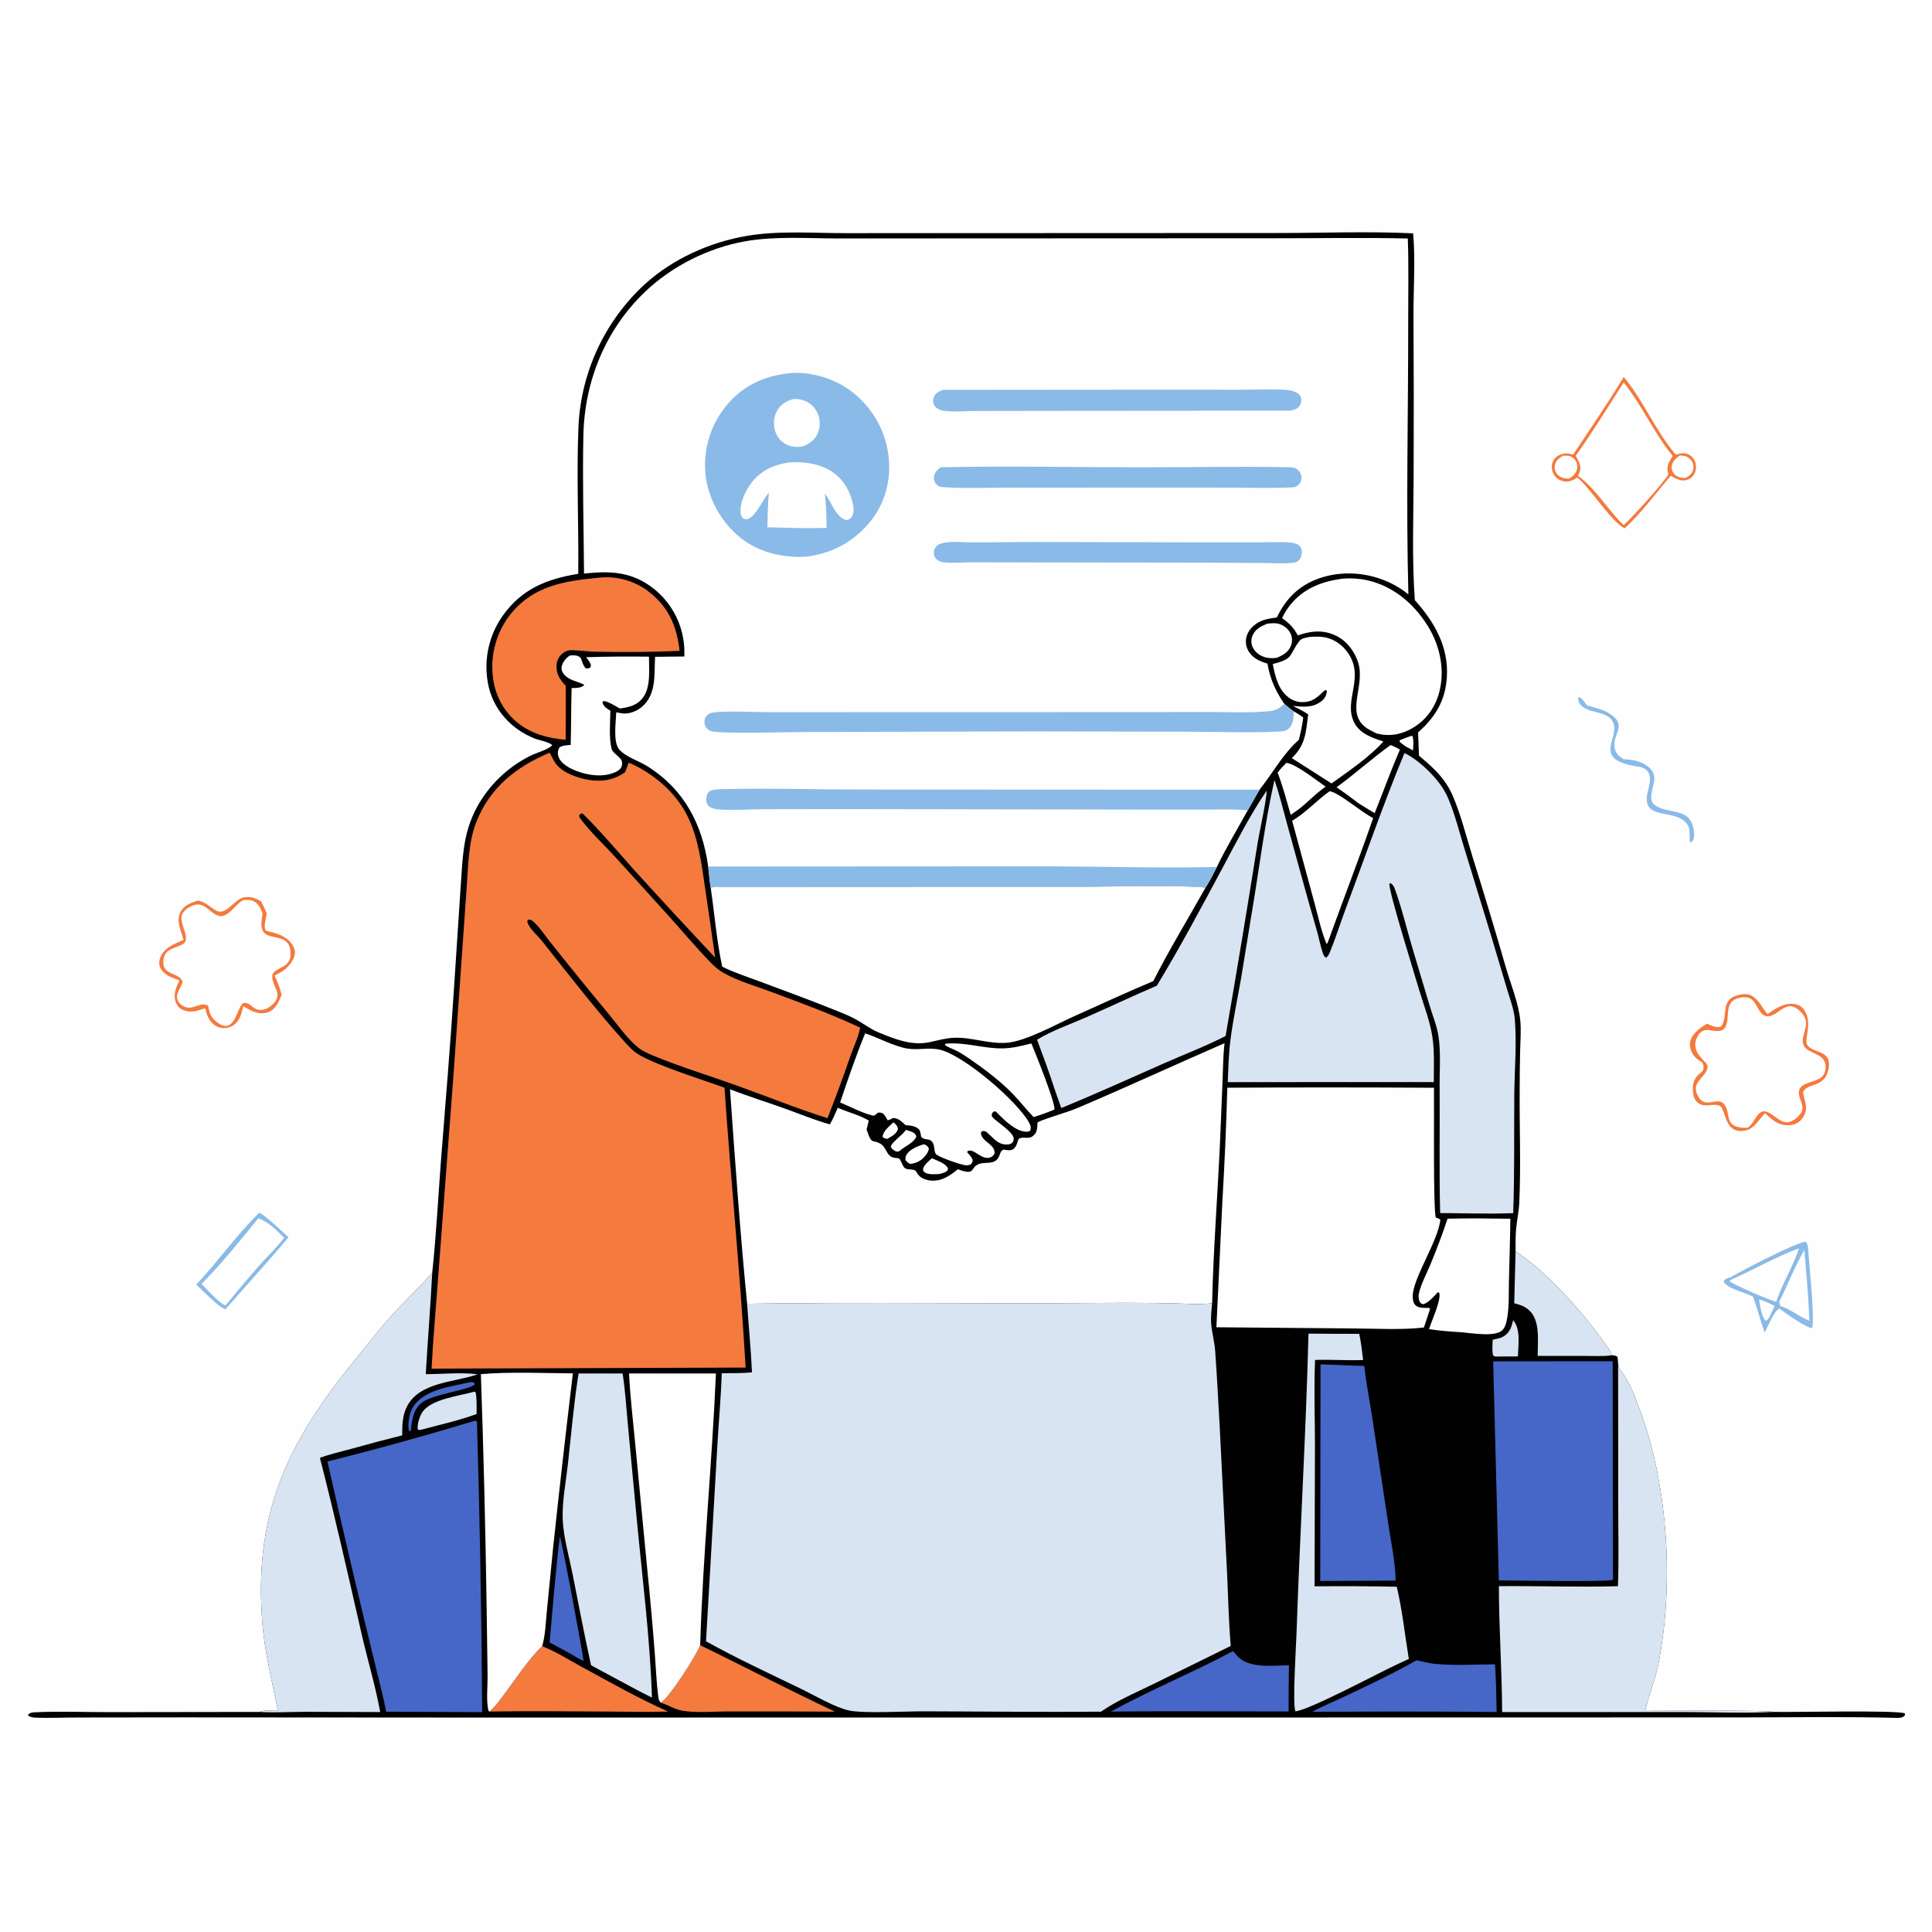 <?xml version="1.0" encoding="UTF-8"?>
<svg xmlns="http://www.w3.org/2000/svg" xmlns:xlink="http://www.w3.org/1999/xlink" width="1024" height="1024">
  <path fill="#FEFEFE" d="M0 0L1024 0L1024 1024L0 1024L0 0Z"></path>
  <path fill="#8ABAE7" d="M869.726 406.573C865.489 405.915 859.363 404.988 855.993 402.231C850.404 397.657 856.422 390.481 855.526 384.828C854.265 376.876 844.099 378.434 839.122 374.814C837.714 373.789 836.623 372.492 836.487 370.706C836.417 369.781 836.401 370.058 837.004 369.374C838.733 370.312 839.969 372.409 841.2 373.944C845.628 375.14 850.24 376.103 854.036 378.823C862.446 384.849 854.544 389.202 855.72 396.228C856.219 399.212 858.07 400.753 860.449 402.38C864.685 402.557 867.798 403.06 871.659 405.01C873.978 406.573 876.035 408.129 876.675 411.002C877.769 415.908 872.293 423.444 877.301 426.871C884.213 431.601 895.231 427.869 897.547 438.947C898.02 441.212 898.2 443.444 897.273 445.599L896.229 446.478L895.686 446.111C895.534 444.825 895.499 443.651 895.518 442.356C895.559 439.644 895.19 437.626 893.228 435.656C886.82 429.222 872.688 433.932 872.805 423.357C872.855 418.752 876.59 412.322 872.892 408.403C872.051 407.512 870.853 406.992 869.726 406.573Z"></path>
  <path fill="#8ABAE7" d="M137.374 642.814C140.403 643.809 149.783 653.034 152.941 655.772C142.078 668.736 130.575 681.236 119.462 693.992C115.609 692.579 107.435 684.023 104.002 680.854C115.603 668.586 125.245 654.611 137.374 642.814Z"></path>
  <path fill="#FEFEFE" d="M136.915 645.705C141.965 647.468 146.934 652.223 150.558 656.067C147.202 660.724 142.557 664.984 138.702 669.286C132.242 676.492 126.021 683.988 119.907 691.489L119.453 691.794C116.84 691.428 109.102 682.795 106.814 680.509C117.478 669.724 127.362 657.49 136.915 645.705Z"></path>
  <path fill="#8ABAE7" d="M917.249 677C923.187 673.393 951.34 658.857 956.888 658.11C958.067 659.011 957.957 659.854 958.288 661.249C958.6 667.375 962.234 701.078 960.34 703.898C957.019 703.603 946.042 695.836 943.075 693.533C940.096 695.143 936.984 703.174 935.32 706.355C933.034 700.059 931.438 693.533 929.12 687.237C924.718 684.951 918.497 683.821 914.735 680.743C913.839 680.01 913.811 679.977 913.676 678.786C914.575 677.611 915.897 677.405 917.249 677Z"></path>
  <path fill="#FEFEFE" d="M932.296 688.708C935.242 689.627 937.859 690.721 940.6 692.138L937.936 697.808C937.301 698.923 937.161 699.47 936.006 700.077C933.587 698.4 932.916 691.654 932.296 688.708Z"></path>
  <path fill="#FEFEFE" d="M956.355 662.488C957.404 674.971 958.528 687.524 959.017 700.041C954.738 698.552 947.258 692.781 943.989 692.49C943.181 691.529 943.262 691.136 943.041 689.935C947.559 680.884 951.258 671.242 956.355 662.488Z"></path>
  <path fill="#FEFEFE" d="M917.307 678.331C929.475 673.021 941.049 666.237 953.487 661.634C950.314 671.445 944.668 680.229 941.421 690C938.486 689.361 918.603 680.877 916.799 679.11L917.307 678.331Z"></path>
  <path fill="#F47A3E" d="M860.599 199.8C870.594 211.495 877.534 228.517 888.222 240.996C890.41 240.309 892.578 239.772 894.765 240.754C896.556 241.557 897.856 243.086 898.497 244.926Q898.625 245.301 898.716 245.687Q898.807 246.073 898.858 246.466Q898.91 246.86 898.922 247.256Q898.934 247.652 898.907 248.048Q898.88 248.444 898.813 248.834Q898.747 249.225 898.641 249.608Q898.536 249.99 898.394 250.36Q898.251 250.73 898.072 251.084C897.219 252.745 895.814 253.889 894.014 254.393C890.758 255.304 888.264 253.661 885.512 252.196C877.616 261.351 870.016 271.906 861.115 280.026C854.532 277.097 843.15 259.082 836.082 253.111C833.561 254.699 831.401 255.744 828.353 254.997C826.324 254.499 824.602 253.268 823.541 251.459C822.526 249.729 822.189 247.573 822.717 245.629C823.217 243.782 824.486 242.271 826.163 241.368C828.769 239.964 831.034 240.179 833.789 240.94C842.846 227.319 852.119 213.788 860.599 199.8Z"></path>
  <path fill="#FEFEFE" d="M890.354 241.426L890.589 241.442C891.23 241.479 891.872 241.511 892.508 241.605C894.135 241.843 895.821 242.995 896.68 244.41C897.635 245.986 897.763 247.465 897.289 249.229C896.712 251.377 895.099 252.321 893.311 253.368C893.146 253.361 892.981 253.356 892.815 253.347C890.595 253.231 888.5 252.767 887.082 250.865C886.267 249.772 885.849 248.429 886.063 247.063C886.489 244.347 888.259 242.982 890.354 241.426Z"></path>
  <path fill="#FEFEFE" d="M828.468 241.518C829.538 241.528 830.706 241.466 831.755 241.695C833.061 241.98 834.394 243.076 835.103 244.184C835.984 245.559 836.237 247.117 835.844 248.712C835.257 251.098 833.671 252.42 831.676 253.672C830.96 253.655 830.243 253.638 829.531 253.562C827.828 253.383 826.028 252.335 825.032 250.917C823.96 249.39 823.808 247.805 824.238 246.033C824.762 243.874 826.734 242.64 828.468 241.518Z"></path>
  <path fill="#FEFEFE" d="M860.575 202.773C870.32 214.793 876.663 229.646 886.54 241.625C884.208 245.732 883.087 246.66 884.249 251.513C880.968 256.75 865.299 274.1 860.542 278.315C852.057 270.148 845.982 259.184 836.452 252.243C836.747 251.557 837.053 250.875 837.261 250.155C838.256 246.709 836.768 244.496 835.157 241.589C844.112 229.091 852.213 215.69 860.575 202.773Z"></path>
  <path fill="#F47A3E" d="M129.005 475.685C132.738 475.026 135.107 475.848 138.356 477.681C139.462 479.851 140.563 481.983 141.407 484.273C140.961 486.697 139.514 491.13 140.901 493.294C146.327 494.548 151.877 495.909 155.088 500.958C156.129 502.596 156.594 504.354 156.165 506.276C155.399 509.701 152.1 513.371 149.15 515.111C147.97 515.806 146.755 516.448 145.543 517.085C147.118 520.49 148.374 523.623 149.255 527.28C147.781 530.908 146.23 534.812 142.32 536.424C139.606 537.542 136.155 537.069 133.551 535.851C131.97 535.112 130.439 534.166 128.93 533.287C127.905 537.431 127.29 541.156 123.365 543.593Q122.968 543.838 122.547 544.04Q122.126 544.241 121.687 544.398Q121.247 544.555 120.794 544.664Q120.34 544.774 119.877 544.836Q119.415 544.898 118.948 544.91Q118.482 544.923 118.017 544.887Q117.551 544.851 117.092 544.767Q116.634 544.682 116.186 544.55C113.422 543.716 111.611 541.657 110.337 539.146C109.591 537.677 109.116 536.19 108.934 534.555C107.864 534.621 108.187 534.522 107.317 534.821C103.909 535.993 100.919 536.836 97.355 535.464C95.499 534.749 94.076 533.421 93.327 531.57C91.575 527.236 93.289 523.467 95.103 519.567C91.412 518.38 87.151 516.9 85.161 513.276C84.196 511.518 84.22 509.585 84.884 507.728C86.808 502.341 92.48 500.25 97.269 498.171C96.043 493.435 93.197 488.405 95.601 483.506C97.389 479.863 101.345 478.421 104.952 477.275C109.245 478.261 110.926 480.538 114.599 482.635C119.477 485.42 123.836 477.314 128.493 475.84C128.663 475.786 128.834 475.736 129.005 475.685Z"></path>
  <path fill="#FEFEFE" d="M129.113 477.013C131.779 476.861 134.076 476.921 136.134 478.842C137.734 480.335 138.413 482.27 139.205 484.248C138.747 487.373 137.721 491.315 139.766 494.101C143.079 498.612 155.062 494.155 153.895 506.837C153.706 508.881 152.673 510.497 151.028 511.686C149.225 512.989 144.748 514.425 144.385 516.779C143.439 522.915 151.575 526.794 143.433 533.284C141.703 534.662 139.465 535.527 137.234 535.238C133.682 534.778 132.633 530.939 128.833 531.666C125.669 534.552 124.835 543.759 119.531 543.781C117.014 543.792 113.992 541.218 112.534 539.341C111.166 537.58 110.789 535.21 110.303 533.087C106.87 530.8 102.96 534.769 99.135 533.997C97.409 533.649 95.477 532.425 94.555 530.885C92.259 527.052 95.974 523.999 96.785 520.382C95.415 516.218 89.504 516.737 87.313 513.162C86.296 511.502 86.386 509.022 86.962 507.214C88.447 502.555 93.253 502.524 96.869 500.443C101.588 497.728 94.8 489.539 96.381 484.944C97.188 482.598 100.134 480.734 102.329 479.899C108.247 477.648 110.708 483.447 115.382 485.256C120.667 487.3 124.716 479.025 129.113 477.013Z"></path>
  <path fill="#F47A3E" d="M904.791 542.589C907.205 543.596 909.681 545.011 912.286 544.084C916.365 538.296 910.986 529.273 922.465 527.147C925.173 526.645 927.413 526.846 929.644 528.557C932.715 530.912 934.32 534.599 936.81 537.459C941.362 534.397 946.086 531.064 951.919 532.308C953.834 532.716 955.387 533.918 956.43 535.553C960.799 542.401 956.202 550.621 957.795 553.626C960.544 558.812 972.142 555.708 968.808 568.017C968.074 570.727 966.461 572.683 963.98 573.993C961.158 575.482 956.913 575.699 955.668 578.926C956.503 584.538 959.122 587.796 955.009 593.078C953.357 595.201 950.944 596.242 948.298 596.414C942.806 596.771 939.252 593.486 935.485 590.067C933.231 592.37 931.094 595.78 928.569 597.624C927.724 598.256 926.791 598.798 925.757 599.048C913.518 602.017 915.13 587.849 911.399 586.072C908.157 584.527 903.677 587.362 900.056 584.59C898.224 583.188 897.513 581.157 897.309 578.926C896.983 575.365 897.5 571.994 900.296 569.53C901.014 568.898 901.913 568.343 902.427 567.516C903.09 566.448 903.014 564.972 902.587 563.848C902.502 563.624 902.384 563.414 902.282 563.197C900.882 562.323 899.447 561.378 898.322 560.156C896.775 558.476 895.595 555.694 895.695 553.394C895.811 550.726 897.103 548.642 899.016 546.877C900.708 544.976 902.63 543.861 904.791 542.589Z"></path>
  <path fill="#FEFEFE" d="M900.745 547.705C902.336 546.359 903.452 545.747 905.587 545.946C908.003 546.171 911.676 547.313 913.627 545.392C918.338 540.756 911.74 529.443 924.121 528.572C925.996 528.44 927.695 528.953 929.063 530.281C931.647 532.79 932.79 538.997 937.222 538.652C942.605 538.233 946.262 530.4 952.276 534.491C954.396 535.934 956.717 538.538 957.157 541.138C957.952 545.835 952.921 552.135 957.326 555.805C960.696 558.613 966.912 559.147 967.558 564.365C967.792 566.258 967.393 568.702 966.158 570.206C962.938 574.128 953.238 573.144 953.43 579.265C953.563 583.511 957.338 586.657 953.956 590.744C952.364 592.668 949.859 594.666 947.268 594.834C941.855 595.186 936.785 585.523 932.161 590.405C929.965 592.724 929.1 595.659 926.478 597.642C924.927 597.816 923.582 597.824 922.039 597.537C913.77 596.001 917.6 589.654 913.72 585.147C911.303 582.338 907.763 584.642 904.697 584.344C903.093 584.189 901.772 583.615 900.828 582.259C894.845 573.671 904.079 571.78 905.124 565.55C904.927 563.855 903.824 562.996 902.691 561.841C900.839 559.809 899.131 557.803 898.629 555.015C898.129 552.24 899.25 549.952 900.745 547.705Z"></path>
  <path fill="#010101" d="M306.485 304.143C306.774 278.074 305.498 251.718 306.618 225.686Q306.683 224.356 306.78 223.029Q306.878 221.701 307.007 220.376Q307.137 219.052 307.299 217.73Q307.461 216.409 307.655 215.092Q307.849 213.775 308.075 212.463Q308.301 211.151 308.559 209.845Q308.817 208.54 309.107 207.24Q309.397 205.941 309.718 204.649Q310.04 203.357 310.392 202.074Q310.745 200.79 311.129 199.516Q311.513 198.241 311.928 196.976Q312.343 195.711 312.788 194.457Q313.234 193.202 313.71 191.959Q314.186 190.716 314.692 189.485Q315.198 188.254 315.734 187.035Q316.27 185.817 316.835 184.612Q317.401 183.407 317.996 182.216Q318.59 181.025 319.214 179.849Q319.838 178.673 320.49 177.512Q321.142 176.351 321.822 175.207Q322.502 174.063 323.21 172.935Q323.918 171.808 324.653 170.698Q325.388 169.589 326.15 168.497Q326.912 167.405 327.7 166.333Q328.488 165.26 329.302 164.207Q330.117 163.154 330.956 162.121Q331.796 161.088 332.66 160.076Q333.525 159.063 334.414 158.072Q335.303 157.082 336.216 156.113Q337.129 155.144 338.065 154.197Q339.001 153.251 339.96 152.328Q340.919 151.405 341.9 150.505C356.697 137.132 376.186 128.392 395.762 125.034C412.773 122.117 431.257 123.592 448.501 123.579L538.821 123.555L677.781 123.496C700.853 123.486 726.149 122.55 748.986 123.676C750.261 137.564 749.118 153.149 749.175 167.266Q749.437 210.53 749.247 253.794C749.137 275.086 748.359 296.859 749.886 318.1C749.98 318.203 750.076 318.304 750.168 318.408C760.402 329.86 767.822 342.928 766.877 358.746C766.129 371.267 760.823 380.029 751.613 388.197L752.087 400.481C754.836 402.859 757.631 405.233 760.22 407.787C764.165 411.68 767.569 416.261 769.795 421.355C774.251 431.552 777.073 443.114 780.362 453.763Q789.564 482.996 798.048 512.445C800.687 521.639 805 531.817 805.821 541.341C806.256 546.384 805.824 551.593 805.705 556.655Q805.468 567.343 805.446 578.034C805.33 597.736 806.146 617.72 805.248 637.387C805.036 642.025 804.039 646.592 803.587 651.209C803.196 655.202 803.293 659.287 803.29 663.298C819.001 673.34 837.755 694.278 848.741 709.48C850.706 712.199 853.248 715.154 854.345 718.324C855.709 718.469 856.302 718.338 857.349 719.264C857.463 720.41 857.568 721.549 857.634 722.699C857.667 722.888 857.697 723.077 857.732 723.266C858.035 724.924 858.215 725.422 859.246 726.736C863.806 732.551 866.82 740.936 869.371 747.837C884.214 787.989 887.284 840.459 878.877 882.387C877.2 890.756 873.725 898.588 872.001 906.804C878.758 906.804 938.741 906.349 939.866 907.347C950.614 907.564 1004.78 906.306 1009.59 908.108L1009.74 908.933C1009.66 909.053 1009.58 909.185 1009.48 909.294C1008.43 910.435 1007 910.571 1005.55 910.532C979.604 909.827 953.592 910.198 927.635 910.255L801.119 910.3L245.991 910.346L97.55 910.25L41.056 910.316C33.95 910.309 26.768 910.652 19.673 910.433C17.986 910.38 16.533 910.271 15.044 909.449L14.995 908.618C16.35 907.597 17.031 907.621 18.735 907.538C31.5 906.917 44.583 907.465 57.38 907.466L137.634 907.359C138.967 906.219 145.37 906.797 147.346 906.809C144.204 890.958 140.231 875.67 138.99 859.477C134.367 799.139 154.08 762.004 191.209 716.994C196.301 710.821 201.187 704.453 206.496 698.465C213.787 690.241 221.93 682.956 229.088 674.599C231.231 654.6 232.232 634.418 233.782 614.362C236.141 583.833 238.776 553.291 240.697 522.732L243.999 472.425C244.641 463.835 244.896 455.014 246.372 446.53C247.674 439.04 250.177 432.099 254.071 425.566Q255.281 423.55 256.633 421.625Q257.985 419.7 259.471 417.877Q260.956 416.054 262.569 414.342Q264.182 412.63 265.912 411.038Q267.643 409.446 269.484 407.982Q271.324 406.517 273.264 405.188Q275.205 403.86 277.235 402.673Q279.266 401.486 281.376 400.448C284.183 399.039 290.966 397.186 292.727 394.903C290.51 393.056 285.856 392.444 283.03 391.3Q278.629 389.512 274.727 386.801C266.159 380.841 260.294 371.955 258.535 361.642Q258.334 360.497 258.189 359.344Q258.044 358.19 257.957 357.031Q257.869 355.872 257.839 354.71Q257.809 353.548 257.837 352.385Q257.864 351.223 257.949 350.064Q258.034 348.904 258.176 347.751Q258.318 346.597 258.517 345.452Q258.716 344.306 258.971 343.172Q259.226 342.038 259.537 340.918Q259.848 339.798 260.214 338.694Q260.58 337.591 261 336.507Q261.42 335.423 261.893 334.361Q262.366 333.299 262.891 332.262Q263.416 331.225 263.991 330.215Q264.567 329.205 265.192 328.225Q265.817 327.244 266.489 326.296C276.632 312.108 289.799 306.829 306.485 304.143Z"></path>
  <path fill="#FEFEFE" d="M748.049 389.986L748.64 390.208C749.414 392.461 749.018 395.385 748.969 397.76L745.115 395.684C743.943 394.86 742.816 394.071 741.784 393.07L742.007 392.255C744.004 391.449 746.024 390.718 748.049 389.986Z"></path>
  <path fill="#FEFEFE" d="M473.474 594.905C473.603 594.989 473.737 595.066 473.861 595.158C475.135 596.102 475.72 596.946 475.959 598.502C475.016 601.143 472.569 602.26 470.289 603.61C469.009 603.401 468.74 603.439 467.803 602.574C468.056 599.398 471.294 597.031 473.474 594.905Z"></path>
  <path fill="#FEFEFE" d="M493.896 613.884C496.494 615.034 500.428 616.332 502.131 618.671C502.621 619.345 502.383 619.597 502.254 620.346C500.933 621.576 499.475 621.828 497.762 622.272C495.421 622.324 491.523 622.779 489.704 621.045C489.141 620.509 489.307 620.007 489.268 619.288C490.125 617.032 492.169 615.503 493.896 613.884Z"></path>
  <path fill="#FEFEFE" d="M489.514 606.518C489.682 606.544 489.858 606.541 490.019 606.595C491.241 607.01 491.858 607.701 492.351 608.809C492.073 610.004 491.687 610.953 490.953 611.933C488.689 614.954 486.156 616.444 482.484 616.93C481.363 616.302 480.688 615.964 479.963 614.861C479.856 613.868 479.864 613.361 480.291 612.424C481.708 609.315 486.469 607.426 489.514 606.518Z"></path>
  <path fill="#FEFEFE" d="M480.148 598.851C481.015 599.119 481.886 599.384 482.741 599.689C484.306 600.246 484.996 600.705 485.699 602.204C484.629 605.624 479.874 607.37 477.206 609.687C477.076 609.8 476.949 609.915 476.82 610.029C476.142 610.457 475.81 610.333 475.026 610.338C473.64 609.653 473.033 609.307 472.136 607.979C472.219 605.72 478.056 601.754 479.723 599.447L480.148 598.851Z"></path>
  <path fill="#4666C8" d="M249.182 732.611C250.045 732.489 249.716 732.463 250.546 732.618C251.354 732.769 251.286 732.986 251.734 733.62C249.382 736.7 229.233 738.83 223.41 743.559C219.009 747.133 218.343 752.628 217.823 757.893L217.474 758.613L216.81 758.551C215.954 755.124 216.833 749.321 218.638 746.224C224.396 736.345 239.136 734.905 249.182 732.611Z"></path>
  <path fill="#D8E4F2" d="M802.001 699.742C806.128 704.519 804.68 713.014 804.517 718.936L792.875 718.979C792.064 718.966 792.025 718.828 791.371 718.409C790.749 715.72 791.068 712.857 791.165 710.114C791.364 710.07 791.562 710.028 791.76 709.981L792.735 709.743C794.226 709.386 795.678 709.084 797.004 708.273C800.188 706.324 801.205 703.213 802.001 699.742Z"></path>
  <path fill="#FEFEFE" d="M671.597 330.577C673.646 330.337 676.092 330.064 678.079 330.727C680.571 331.558 682.828 333.329 683.98 335.713Q684.167 336.099 684.312 336.502Q684.457 336.906 684.558 337.322Q684.66 337.738 684.717 338.163Q684.775 338.588 684.787 339.017Q684.799 339.445 684.766 339.872Q684.734 340.3 684.656 340.721Q684.578 341.143 684.457 341.554Q684.335 341.965 684.171 342.361C682.767 345.81 679.93 347.295 676.674 348.675C674.393 348.927 672.033 348.949 669.853 348.149C667.285 347.208 665.049 345.481 663.906 342.949Q663.752 342.606 663.633 342.249Q663.514 341.892 663.432 341.526Q663.349 341.159 663.303 340.786Q663.257 340.412 663.248 340.037Q663.24 339.661 663.268 339.286Q663.297 338.911 663.363 338.541Q663.429 338.17 663.532 337.809Q663.634 337.447 663.772 337.097C665.168 333.479 668.261 331.992 671.597 330.577Z"></path>
  <path fill="#FEFEFE" d="M681.786 404.308C687.33 405.17 697.61 413.547 702.622 416.952C698.777 419.585 695.314 422.93 691.828 426.018C689.476 428.181 686.726 430.095 684.109 431.925C681.946 424.416 679.959 416.786 677.158 409.487C678.57 407.639 680.187 405.993 681.786 404.308Z"></path>
  <path fill="#D8E4F2" d="M251.507 737.574L252.165 738.19C252.776 741.858 252.582 745.757 252.611 749.477C243.007 752.959 232.489 755.314 222.615 757.939L221.449 757.683C221.013 755.187 222.278 751.197 223.517 749.039C227.88 741.44 243.411 739.986 251.507 737.574Z"></path>
  <path fill="#FEFEFE" d="M737.014 394.92C738.754 395.442 740.369 396.437 741.979 397.275C737.231 408.355 733.073 419.769 728.62 430.978C725.64 429.302 722.766 427.44 719.873 425.619Q714.247 421.289 708.399 417.263C718.191 410.185 727.171 401.981 737.014 394.92Z"></path>
  <path fill="#4666C8" d="M296.719 814.368C297.741 816.204 309.529 879.29 309.264 880.333L306.754 879.11C301.769 876.033 296.437 873.35 291.297 870.528C293.007 851.854 294.441 832.975 296.719 814.368Z"></path>
  <path fill="#FEFEFE" d="M501.241 553.172C511.462 552.274 520.612 555.6 530.603 555.676C536.107 555.718 541.362 554.362 546.666 553.06C548.819 558.254 559.252 584.109 558.908 588.028L557.875 588.513C554.545 589.844 551.253 591.062 547.808 592.064C543.971 588.102 540.591 583.696 536.739 579.735C530.088 572.895 522.017 566.812 514.171 561.388C511.87 559.796 509.492 558.204 506.992 556.937C504.915 555.885 502.615 555.19 500.745 553.789L501.241 553.172Z"></path>
  <path fill="#D8E4F2" d="M803.29 663.298C819.001 673.34 837.755 694.278 848.741 709.48C850.706 712.199 853.248 715.154 854.345 718.324C849.732 719 844.62 718.665 839.956 718.669L814.986 718.663C814.995 712.096 816.073 702.876 812.618 697.131C810.253 693.2 806.794 691.772 802.567 690.762L803.29 663.298Z"></path>
  <path fill="#F47A3E" d="M371.115 871.993C395.006 883.6 418.534 895.941 442.584 907.223Q414.466 907.019 386.348 907.099C378.459 907.077 369.314 908.008 361.572 906.691C357.596 906.015 354.055 903.64 350.226 902.455C354.792 899.848 369.071 877.451 371.115 871.993Z"></path>
  <path fill="#F47A3E" d="M259.426 907.152C262.521 904.599 264.938 901.009 267.354 897.833C273.479 889.782 280.085 879.368 287.359 872.547C294.249 875.151 300.889 879.424 307.365 882.936C322.251 891.011 338.784 900.464 354.157 907.152C343.731 907.533 333.257 907.219 322.824 907.164C301.705 907.055 280.541 906.814 259.426 907.152Z"></path>
  <path fill="#FEFEFE" d="M704.735 419.359C709.707 420.054 721.43 430.453 727.82 433.583C720.326 455.134 712.076 476.414 704.346 497.88L703.477 500.102L703.04 500.109C700.28 493.569 698.735 485.926 696.827 479.069L684.866 435.034C692.055 430.805 697.899 424.189 704.735 419.359Z"></path>
  <path fill="#4666C8" d="M653.541 875.114C654.528 876.098 655.285 877.269 656.281 878.242C662.62 884.429 675.063 882.72 683.16 882.623Q682.972 894.87 682.975 907.118L619.861 907.003Q604.34 907.013 588.82 907.181C609.85 895.586 632.345 886.451 653.541 875.114Z"></path>
  <path fill="#4666C8" d="M750.721 880.015C753.771 880.479 756.659 881.475 759.775 881.802C770.442 882.924 781.657 882.181 792.386 882.118C792.963 890.546 793.093 898.974 793.242 907.418C774.897 907.141 756.533 907.211 738.185 907.148L695.576 907.287C701.294 904.108 707.602 901.573 713.528 898.773C726.067 892.846 738.653 886.851 750.721 880.015Z"></path>
  <path fill="#FEFEFE" d="M301.952 347.45C302.842 347.386 303.759 347.307 304.651 347.365C306.076 347.458 306.971 347.863 307.953 348.911C308.555 350.902 308.992 352.545 310.361 354.165C311.622 354.375 311.72 354.348 312.881 353.808L313.221 352.735C312.847 350.974 311.715 349.724 310.658 348.318Q327.306 347.838 343.96 348.044C343.961 354.8 345.031 364.019 340.791 369.738C337.677 373.937 333.436 374.793 328.599 375.54C326.224 374.321 323.47 372.378 320.912 371.759C319.819 371.495 320.275 371.442 319.345 371.987C319.363 372.145 319.366 372.304 319.399 372.459C319.859 374.599 321.829 375.601 323.516 376.708C323.418 383.285 322.646 390.826 324.229 397.227C325.494 399.536 327.532 400.459 329.071 402.417C329.793 403.337 329.886 404.921 329.549 406.001C329.07 407.536 327.734 408.513 326.344 409.164C319.944 412.161 311.635 411.056 305.23 408.503C301.821 407.144 297.43 404.869 296.063 401.208C295.437 399.531 295.591 397.887 296.388 396.31C297.963 394.954 300.486 395.038 302.483 394.824C302.745 384.77 302.666 374.714 302.972 364.654C304.044 364.661 305.184 364.701 306.244 364.534C307.555 364.327 308.888 364.017 309.718 362.983C306.16 361.056 302.049 360.845 299.147 357.654C298.156 356.565 297.449 355.194 297.657 353.679C298.02 351.029 299.885 348.951 301.952 347.45Z"></path>
  <path fill="#FEFEFE" d="M694.102 337.592C697.612 337.323 701.031 337.24 704.413 338.373C708.471 339.732 711.827 342.343 714.296 345.827C723.761 359.177 711.699 371.136 717.817 383.1C720.768 388.87 727.469 391.123 733.207 393.015C726.11 401.107 714.546 408.882 705.733 415.249L692.578 406.852L684.677 401.808C692.076 394.71 692.1 388.181 693.383 378.66C690.845 376.848 688.001 375.554 685.219 374.162C690.643 374.615 695.594 375.289 700.216 371.776C702.169 370.291 702.947 368.7 703.306 366.319L702.701 365.678C701.5 365.814 698.303 370.686 693.53 371.781C690.154 372.556 686.808 372.153 683.867 370.27C677.659 366.295 675.888 358.693 674.598 351.951C685.951 349.079 682.826 347.552 688.737 339.7C689.845 338.228 692.359 337.973 694.102 337.592Z"></path>
  <path fill="#FEFEFE" d="M767.249 645.927C778.312 645.638 789.447 645.829 800.512 645.955C800.398 657.006 800.034 668.069 799.764 679.118C799.61 685.418 799.948 692.302 798.848 698.512C798.462 700.689 797.903 703.488 796.23 705.073C792.307 708.789 779.723 706.515 774.712 706.119C768.958 705.796 763.114 705.359 757.419 704.466C758.613 700.431 764.039 688.882 762.829 685.288C762.571 685.154 762.345 684.904 762.055 684.886C761.99 684.882 757.578 690.453 754.356 691.263C753.44 691.01 753.082 690.949 752.561 690.063C751.868 688.886 751.73 686.981 752.017 685.667C753.128 680.567 756.145 675.053 758.152 670.191Q763.136 658.222 767.249 645.927Z"></path>
  <path fill="#4666C8" d="M699.911 723.136L723.106 723.991C724.17 733.609 726.056 743.225 727.541 752.792L735.75 807.266C737.198 817.117 739.585 827.818 739.716 837.757L699.749 837.953L699.911 723.136Z"></path>
  <path fill="#FEFEFE" d="M458.552 547.685C465.79 550.084 473.338 554.42 480.766 555.731C486.594 556.76 492.498 554.945 498.41 556.437C511.266 559.681 539.052 583.507 545.494 595.112C546.324 596.608 546.534 597.564 546.097 599.207C545.342 599.734 544.931 599.797 543.985 599.813C538.423 599.906 531.873 593.254 528.205 589.56C527.546 588.896 528.004 589.146 526.787 589.087L525.902 589.931C525.8 590.381 525.591 590.82 525.596 591.282C525.612 593.068 536.144 598.95 537.175 602.892C537.419 603.827 537.265 604.854 536.586 605.579C535.737 606.486 534.844 606.564 533.679 606.598C529.381 606.727 527.3 604.001 524.353 601.34C524.194 601.182 524.038 601.02 523.874 600.867C522.681 599.753 522.162 599.394 520.574 599.474L519.891 600.347C520.052 603.649 523.371 605.16 525.448 607.305C526.581 608.474 527.197 609.575 527.199 611.245C526.582 612.357 526.037 613.098 524.748 613.498C521.451 614.524 518.698 611.657 515.964 610.339C514.65 609.705 514.145 609.622 512.789 610.119L512.678 610.811C513.873 612.085 514.817 613.134 515.553 614.728C515.426 616.081 515.391 616.157 514.505 617.188C513.699 617.463 513.009 617.682 512.146 617.657C509.806 617.59 497.042 613.206 495.981 611.567C494.717 609.615 495.727 606.529 493.589 604.718C491.984 603.359 489.901 604.411 488.224 602.562C488.066 601.253 487.859 600.192 487.419 598.935C485.409 596.712 482.806 596.578 479.965 596.36C477.965 594.523 476.109 592.478 473.195 592.591C472.238 593.141 471.515 593.672 470.384 593.716C469.774 592.35 469.077 591.376 468.119 590.231C466.99 589.688 466.498 589.582 465.256 589.763C464.455 590.541 464.064 590.936 463.013 591.373C457.144 590.056 450.902 586.642 445.275 584.32C449.417 572.066 453.635 559.647 458.552 547.685Z"></path>
  <path fill="#FEFEFE" d="M711.822 306.678C716.189 306.376 720.41 306.604 724.692 307.558C738.495 310.633 749.476 320.027 756.826 331.891C763.044 341.928 765.823 354.385 763.045 365.997C761.022 374.451 756.278 381.384 748.738 385.852C742.739 389.407 736.395 390.478 729.599 388.757Q727.778 387.876 726 386.909C711.742 379.011 723.974 364.227 719.869 351.203C717.971 345.183 713.777 339.668 708.024 336.899C701.238 333.633 694.709 334.415 687.861 336.764C685.702 332.681 683.213 330.214 679.506 327.599C680.66 325.226 681.942 323.067 683.57 320.991C690.726 311.864 700.637 308.105 711.822 306.678Z"></path>
  <path fill="#D8E4F2" d="M693.523 706.847C702.485 706.982 711.455 706.935 720.418 706.964C721.455 711.47 721.854 716.262 722.499 720.846C714.007 721.176 705.517 720.497 697.021 720.803C696.354 735.441 696.924 750.346 696.948 765.011L696.75 840.786Q718.531 840.57 740.308 841.002C743.261 853.407 744.632 866.64 746.702 879.251L741.375 881.723C731.739 886.115 693.127 906.84 686.552 907.005C685.013 902.659 686.962 872.317 687.191 865.501C688.97 812.617 692.212 759.733 693.523 706.847Z"></path>
  <path fill="#F47A3E" d="M317.284 306.2C317.467 306.176 317.649 306.147 317.833 306.129Q318.708 306.044 319.587 306.001Q320.465 305.958 321.344 305.956Q322.224 305.955 323.102 305.996Q323.98 306.037 324.856 306.119Q325.731 306.202 326.602 306.326Q327.472 306.45 328.336 306.616Q329.2 306.782 330.054 306.988Q330.909 307.195 331.753 307.442Q332.597 307.69 333.428 307.977Q334.259 308.264 335.076 308.591Q335.892 308.917 336.692 309.282Q337.492 309.647 338.274 310.05Q339.055 310.453 339.817 310.893Q340.578 311.332 341.318 311.808Q342.058 312.284 342.774 312.794Q343.49 313.304 344.181 313.848C354.639 322.105 358.717 332.091 360.207 344.978C345.308 345.606 330.08 345.765 315.173 345.405C311.184 345.308 307.228 344.697 303.239 344.591C300.954 344.529 298.994 345.409 297.382 347.04C295.716 348.726 294.936 350.955 294.957 353.309C294.996 357.666 296.936 360.424 299.848 363.458C299.927 369.094 299.877 374.738 299.882 380.375L299.796 392.085C290.636 391.32 281.797 389.025 274.48 383.19C266.765 377.036 262.204 368.151 261.203 358.387Q261.078 357.28 261.009 356.168Q260.94 355.056 260.925 353.942Q260.911 352.828 260.952 351.715Q260.993 350.601 261.09 349.492Q261.186 348.382 261.337 347.278Q261.488 346.174 261.694 345.079Q261.9 343.984 262.16 342.901Q262.419 341.818 262.733 340.748Q263.046 339.679 263.412 338.627Q263.777 337.575 264.195 336.542Q264.613 335.509 265.081 334.498Q265.549 333.487 266.067 332.501Q266.585 331.515 267.151 330.555Q267.718 329.596 268.331 328.665Q268.944 327.735 269.602 326.837Q270.261 325.938 270.963 325.073C283.163 310.324 299.303 307.939 317.284 306.2Z"></path>
  <path fill="#D8E4F2" d="M306.651 727.98L329.996 727.979C331.421 737.088 331.971 746.516 332.843 755.703L337.407 804.27C340.373 835.972 344.534 867.944 345.546 899.763L340.278 897.1C331.218 892.414 322.303 887.402 313.281 882.633C309.675 866.516 306.676 850.205 303.425 834.009C301.602 824.925 298.696 814.898 298.265 805.662C297.823 796.176 299.925 785.664 300.977 776.212C302.761 760.179 304.125 743.901 306.651 727.98Z"></path>
  <path fill="#FEFEFE" d="M333.417 727.97L379.459 727.967C377.397 775.981 372.533 823.965 371.115 871.993C369.071 877.451 354.792 899.848 350.226 902.455C349.201 901.308 349.071 900.65 348.876 899.133C347.9 891.554 347.635 883.726 347.029 876.1Q345.413 854.975 343.272 833.897L336.73 765.747C335.559 753.202 334 740.551 333.417 727.97Z"></path>
  <path fill="#D8E4F2" d="M671.352 419.073C671.536 422.965 667.481 441.155 666.567 446.764Q658.458 497.995 649.588 549.099C639 554.544 627.777 558.801 616.888 563.607C598.777 571.599 580.818 579.78 562.49 587.275C561.45 584.18 560.317 581.11 559.227 578.032C556.292 568.945 553 560.013 549.67 551.066C557.653 546.202 567.152 542.938 575.731 539.165C588.247 533.661 600.589 527.813 613.162 522.423C625.392 502.264 636.669 481.089 647.814 460.295C655.255 446.412 662.455 432.089 671.352 419.073Z"></path>
  <path fill="#FEFEFE" d="M254.874 728.32C270.735 726.993 287.664 727.803 303.64 727.909Q298.01 774.683 293.038 821.532L289.849 853.854C289.241 859.919 289.063 866.711 287.359 872.547C280.085 879.368 273.479 889.782 267.354 897.833C264.938 901.009 262.521 904.599 259.426 907.152L258.904 906.806C257.605 901.464 258.49 893.882 258.435 888.252L257.935 852.679Q257.049 790.484 254.874 728.32Z"></path>
  <path fill="#4666C8" d="M791.411 721.516L854.753 721.504L854.927 836.94L854.647 837.372C851.396 838.554 802.069 837.657 794.412 837.637L791.411 721.516Z"></path>
  <path fill="#D8E4F2" d="M857.634 722.699C857.667 722.888 857.697 723.077 857.732 723.266C858.035 724.924 858.215 725.422 859.246 726.736C863.806 732.551 866.82 740.936 869.371 747.837C884.214 787.989 887.284 840.459 878.877 882.387C877.2 890.756 873.725 898.588 872.001 906.804C878.758 906.804 938.741 906.349 939.866 907.347C924.236 908.188 908.091 907.421 892.403 907.418L796.179 907.431C796.032 885.173 794.479 862.941 794.434 840.696C815.462 840.506 836.524 841.305 857.543 840.727C858.056 826.58 857.69 812.304 857.706 798.138L857.634 722.699Z"></path>
  <path fill="#D8E4F2" d="M229.088 674.599C228.171 692.514 226.686 710.407 225.66 728.318C234.622 728.359 244.314 727.236 253.15 728.418L252.355 728.685C240.151 732.716 222.204 732.673 215.688 745.499C213.22 750.358 213.17 755.47 213.176 760.768Q199.617 764.147 186.164 767.924C180.665 769.431 174.889 770.721 169.55 772.684C177.515 803.536 184.485 834.782 191.614 865.84C194.784 879.65 198.982 893.518 201.519 907.421L161.298 907.288C153.481 907.331 145.412 907.861 137.634 907.359C138.967 906.219 145.37 906.797 147.346 906.809C144.204 890.958 140.231 875.67 138.99 859.477C134.367 799.139 154.08 762.004 191.209 716.994C196.301 710.821 201.187 704.453 206.496 698.465C213.787 690.241 221.93 682.956 229.088 674.599Z"></path>
  <path fill="#4666C8" d="M251.662 753.028C252.407 753.052 252.011 752.953 252.796 753.489Q255.088 830.46 255.565 907.464L204.669 907.242C203.32 900.111 201.492 893.081 199.75 886.039Q186.119 830.461 173.551 774.634Q212.869 764.78 251.662 753.028Z"></path>
  <path fill="#FEFEFE" d="M650.514 576.508Q705.278 576.198 760.042 576.534C760.2 585.17 759.542 642.658 761.061 645.412C762.184 645.685 762.536 645.734 763.427 646.522C762.074 658.091 748.905 677.412 748.778 686.882C748.755 688.605 749.002 690.859 750.453 692.005C752.075 693.286 754.68 693.246 756.624 693.202L757.244 693.182L757.999 693.664L754.709 703.6C742.598 704.993 729.757 704.162 717.569 704.104L644.718 703.475L647.847 637.436Q649.652 606.993 650.514 576.508Z"></path>
  <path fill="#FEFEFE" d="M376.742 470.852C376.901 470.703 377.063 470.55 377.254 470.445C378.136 469.958 378.986 470.043 379.959 470.039L574.147 469.946C584.166 469.953 635.168 469.084 638.904 470.546C629.747 486.953 619.741 503.266 611.265 520.005C597.138 525.929 583.216 532.389 569.245 538.67C559.637 542.99 543.707 551.864 533.734 552.687C524.234 553.47 515.16 549.675 505.645 550.042C501.218 550.212 496.94 551.473 492.628 552.383C483.135 554.387 474.128 550.704 465.474 547.126C461.191 545.356 457.651 542.494 453.62 540.276C449.633 538.081 445.165 536.44 440.944 534.741C428.216 529.618 415.277 524.928 402.43 520.108C395.879 517.651 389.028 515.509 382.785 512.344C379.875 498.832 378.737 484.559 376.742 470.852Z"></path>
  <path fill="#D8E4F2" d="M744.393 399.151C749.927 401.771 755.319 406.553 759.448 411.03C762.847 414.715 765.689 418.694 767.649 423.326C771.135 431.561 773.367 440.676 776.012 449.233L790.31 495.909L798.822 524.435C800.277 529.392 802.407 534.854 802.854 539.989C803.978 552.881 802.746 566.621 802.619 579.582C802.413 600.71 802.809 621.863 802.019 642.98C789.193 643.514 776.154 643.002 763.306 642.949C762.736 620.485 763.218 597.927 763.029 575.447C762.951 566.167 763.939 555.057 761.8 546.016C760.807 541.821 759.163 537.721 757.918 533.59L748.945 503.624C745.917 493.662 742.732 480.219 739.154 470.842C738.661 469.55 738.196 468.841 736.995 468.082L736.409 468.329C735.781 471.793 750.512 518.828 752.458 525.584C754.863 533.398 758.022 541.648 759.219 549.718C760.365 557.444 759.906 565.712 759.947 573.528L650.739 573.539C651.041 566.241 651.218 558.825 652.117 551.574C653.508 540.364 655.966 529.187 657.88 518.046L663.629 482.832C667.511 459.779 670.362 436.202 675.476 413.417C678.343 421.628 680.349 430.208 682.691 438.588C687.746 456.679 692.552 474.817 697.837 492.845C699.007 496.837 699.758 501.082 701.072 504.995C701.447 506.112 701.779 506.899 702.771 507.597C704.071 506.894 704.64 505.177 705.195 503.833C708.057 496.897 710.249 489.694 712.881 482.668C723.307 454.831 732.983 426.603 744.393 399.151Z"></path>
  <path fill="#FEFEFE" d="M507.681 619.743C517.851 623.509 513.636 618.441 519.441 616.758C521.748 616.089 524.711 616.641 526.868 615.647C528.445 614.921 529.12 614 529.701 612.444C530.235 611.012 530.394 610.172 531.737 609.333L532.441 609.421L533.404 609.526C534.483 609.653 535.35 609.827 536.409 609.399C538.578 608.522 539.157 605.667 539.876 603.656C541.129 602.917 541.797 602.989 543.224 603.024C545.016 603.068 546.184 603.203 547.676 601.941C549.937 600.028 549.725 597.544 549.911 594.835C556.817 591.738 564.38 590.116 571.424 587.118C597.421 576.053 623.129 564.188 649.042 552.896C648.252 559.482 648.248 566.296 647.984 572.925L646.575 606.876C645.269 634.806 643.081 662.747 642.45 690.701C635.932 691.697 628.359 690.877 621.74 690.782Q603.129 690.419 584.516 690.578C521.687 691.112 458.804 690.068 395.985 691.017C392.292 653.248 389.579 615.211 386.913 577.357C396.312 580.988 406.039 584.026 415.536 587.405C423.579 590.267 431.625 593.649 439.84 595.944C441.498 593.152 442.724 590.11 444.044 587.148C449.508 589.579 455.283 590.823 460.468 593.936L459.314 598.678C462.291 607.865 462.631 603.215 467.368 606.725C468.904 607.862 469.703 610.302 470.916 611.813C472.513 613.801 474.038 613.612 476.304 613.937C477.211 614.067 478.309 617.762 479.236 618.776C480.109 619.731 481.208 619.724 482.399 619.817C483.571 619.908 484.282 619.929 485.324 620.545C485.824 621.346 486.335 622.261 486.96 622.968C488.436 624.635 491.141 625.516 493.309 625.713C499.16 626.246 503.368 623.173 507.681 619.743Z"></path>
  <path fill="#F47A3E" d="M291.086 399.014C291.693 399.491 291.531 399.253 291.859 399.915C292.633 401.473 293.377 402.984 294.353 404.434C297.719 409.434 305.934 412.291 311.643 413.278C318.825 414.52 325.29 413.539 331.303 409.293C332.02 407.643 332.579 405.904 333.191 404.212C338.053 406.243 342.785 409.005 346.991 412.175C368.285 428.222 370.341 447.446 373.868 471.751Q376.542 489.635 379.035 507.545Q357.579 484.737 336.532 461.551C327.413 451.436 318.537 440.718 308.817 431.197L307.761 431.22L306.963 432.213L307.115 433.173C312.229 440.49 321.152 448.656 327.375 455.631L354.99 486.093C362.396 494.362 369.621 503.018 377.414 510.914C379.368 512.893 381.504 514.581 383.95 515.927C391.565 520.117 400.512 522.629 408.667 525.672C424.586 531.612 440.505 537.452 455.896 544.669C455.062 549.467 452.623 554.399 450.993 559.001Q445.167 575.97 438.588 592.662C422.331 587.526 406.32 581.034 390.254 575.271C375.71 570.054 360.674 565.475 346.399 559.591C343.6 558.437 340.489 557.065 338.132 555.14C332.299 550.379 327.345 543.171 322.542 537.367Q306.671 518.247 291.217 498.788C288.513 495.388 285.436 490.591 282.055 487.959C281.175 487.273 280.941 487.411 279.89 487.528L279.447 488.18C279.563 488.809 279.536 488.824 279.836 489.514C281.267 492.805 285.134 496.052 287.421 498.929C301.725 516.93 316.175 535.716 331.571 552.766C333.413 554.805 335.428 556.937 337.733 558.442C346.658 564.272 372.999 572.507 384.003 576.507C387.378 625.968 392.366 675.357 395.19 724.845L228.75 725.405C229.512 709.756 230.973 694.079 232.116 678.448L240.363 569.695L244.973 504.085L247.312 470.882C248.176 459.259 248.174 446.447 252.534 435.492C259.762 417.331 273.584 406.471 291.086 399.014Z"></path>
  <path fill="#D8E4F2" d="M395.985 691.017C458.804 690.068 521.687 691.112 584.516 690.578Q603.129 690.419 621.74 690.782C628.359 690.877 635.932 691.697 642.45 690.701C642.133 694.322 641.634 698.15 641.952 701.774C642.372 706.55 643.713 711.188 644.064 715.996C645.015 728.994 645.658 742.033 646.408 755.045L650.38 833.969C650.993 846.731 651.215 859.658 652.322 872.381L611.275 892.58C602.058 897.09 591.968 901.359 583.534 907.225C552.108 907.502 520.635 907.09 489.204 907.034C479.982 907.017 457.373 908.271 449.828 906.552C442.261 904.829 431.996 898.711 424.86 895.254C407.962 887.066 390.606 879.041 374.202 869.923L380.249 765.562C380.972 753.026 382.154 740.391 382.532 727.848C387.844 727.755 393.273 727.896 398.561 727.392C398.037 715.259 396.796 703.137 395.985 691.017Z"></path>
  <path fill="#FEFEFE" d="M309.546 304.001C309.38 279.569 308.668 254.976 309.209 230.561C309.846 201.794 321.079 174.446 342.065 154.495C356.284 140.977 375.453 131.384 394.765 127.924C410.698 125.07 427.965 126.365 444.155 126.383L515.181 126.353L675.972 126.282C699.352 126.321 722.798 125.843 746.168 126.409C746.687 141.231 746.348 156.179 746.368 171.012C746.432 218.965 745.193 267.136 746.469 315.053Q744.3 313.267 741.931 311.756Q739.563 310.245 737.029 309.031C725.367 303.372 711.412 302.234 699.129 306.553C688.514 310.285 681.542 317.244 676.752 327.276C674.104 327.651 671.292 327.989 668.807 329.01C665.351 330.43 662.182 333.083 660.921 336.685Q660.747 337.17 660.625 337.67Q660.502 338.171 660.433 338.681Q660.363 339.191 660.346 339.706Q660.329 340.221 660.366 340.735Q660.403 341.249 660.493 341.756Q660.583 342.263 660.725 342.758Q660.867 343.253 661.059 343.731Q661.252 344.209 661.493 344.664C663.642 348.731 667.572 350.508 671.761 351.726C673.237 359.964 675.988 366.189 680.718 373.057C682.338 374.451 683.904 375.872 685.717 377.014C687.421 378.058 689.221 379.043 690.749 380.336Q689.953 386.32 688.388 392.15C680.021 399.543 674.511 409.835 667.575 418.554L661.351 429.458C655.889 439.38 649.867 449.31 644.958 459.506C643.041 463.229 641.216 467.049 638.904 470.546C635.168 469.084 584.166 469.953 574.147 469.946L379.959 470.039C378.986 470.043 378.136 469.958 377.254 470.445C377.063 470.55 376.901 470.703 376.742 470.852C376.111 467.023 375.776 463.132 375.357 459.274C372.229 436.83 362.71 418.484 343.148 406.149C338.638 403.306 332.026 401.357 328.419 397.499C324.736 393.56 326.476 382.656 326.616 377.559C326.898 377.604 327.181 377.644 327.462 377.694C328.495 377.875 329.521 378.122 330.573 378.183C333.993 378.38 337.98 376.683 340.493 374.426C348.106 367.59 346.625 357.269 347.215 348.118L362.735 347.95C362.804 345.673 362.739 343.32 362.482 341.056Q362.369 340.002 362.204 338.954Q362.039 337.907 361.823 336.869Q361.607 335.83 361.339 334.804Q361.072 333.778 360.754 332.767Q360.436 331.755 360.068 330.76Q359.701 329.766 359.285 328.79Q358.869 327.815 358.405 326.862Q357.941 325.908 357.43 324.979Q356.92 324.049 356.364 323.146Q355.809 322.243 355.209 321.368Q354.609 320.494 353.967 319.65Q353.325 318.806 352.642 317.995Q351.958 317.184 351.236 316.408Q350.514 315.632 349.754 314.892Q348.994 314.152 348.199 313.451Q347.403 312.75 346.574 312.089C335.124 302.973 323.547 302.458 309.546 304.001Z"></path>
  <path fill="#8ABAE7" d="M547.322 287.252L636.477 287.457L667.838 287.452C672.948 287.454 678.318 287.118 683.403 287.519C685.19 287.66 687.232 287.942 688.644 289.162C689.672 290.049 690.029 291.288 690.01 292.599C689.985 294.309 689.426 296.193 688.084 297.332C687.014 298.241 685.42 298.322 684.085 298.42C679.033 298.79 673.717 298.4 668.643 298.373L637.627 298.214L546.058 298.092L515.013 298.019C510.827 298.028 506.605 298.418 502.425 298.225C500.864 298.153 498.884 298.006 497.488 297.209C496.361 296.565 495.447 295.672 495.119 294.376C494.712 292.773 495.082 290.934 496.181 289.69C497.341 288.377 499.279 287.826 500.947 287.569C505.817 286.816 511.235 287.507 516.172 287.495L547.322 287.252Z"></path>
  <path fill="#8ABAE7" d="M498.603 247.643C533.516 246.986 568.529 247.602 603.452 247.683C629.683 247.743 656.018 247.102 682.235 247.636C684.907 247.69 686.672 247.551 688.516 249.698C689.593 250.952 690.073 252.844 689.683 254.45C689.22 256.363 688.026 257.29 686.381 258.165C685.752 258.236 685.138 258.301 684.506 258.33C673.262 258.833 661.849 258.452 650.59 258.445L588.564 258.435L532.089 258.476C522.29 258.483 512.306 258.878 502.525 258.347C500.346 258.229 497.837 258.423 496.27 256.72C495.368 255.739 494.874 254.315 494.985 252.993C495.187 250.587 496.761 248.987 498.603 247.643Z"></path>
  <path fill="#8ABAE7" d="M499.773 206.639L620.324 206.537L658.267 206.573C665.662 206.546 673.193 206.222 680.576 206.552C682.423 206.634 684.339 206.934 686.077 207.582C687.521 208.122 688.938 208.981 689.472 210.52C690.008 212.062 689.634 213.884 688.722 215.205C687.557 216.892 685.838 217.293 683.952 217.662L554.866 217.764L516.738 217.829C511.403 217.837 505.036 218.519 499.818 217.644C498.133 217.361 496.095 216.434 495.239 214.861C494.485 213.476 494.313 212.062 494.896 210.575C495.788 208.299 497.639 207.495 499.773 206.639Z"></path>
  <path fill="#8ABAE7" d="M375.357 459.274L555.729 459.174C585.428 459.273 615.278 460.23 644.958 459.506C643.041 463.229 641.216 467.049 638.904 470.546C635.168 469.084 584.166 469.953 574.147 469.946L379.959 470.039C378.986 470.043 378.136 469.958 377.254 470.445C377.063 470.55 376.901 470.703 376.742 470.852C376.111 467.023 375.776 463.132 375.357 459.274Z"></path>
  <path fill="#8ABAE7" d="M661.351 429.458C653.606 428.769 645.606 429.109 637.83 429.103L599.078 429.083L447.969 428.84L404.041 428.903C396.582 428.952 388.813 429.568 381.39 429.047C379.718 428.93 377.606 428.617 376.183 427.65C375.007 426.85 374.523 425.796 374.357 424.408C374.183 422.954 374.602 420.584 375.78 419.606C377.326 418.323 380.802 418.314 382.74 418.266C407.187 417.659 431.851 418.468 456.322 418.457L667.575 418.554L661.351 429.458Z"></path>
  <path fill="#8ABAE7" d="M680.718 373.057C682.338 374.451 683.904 375.872 685.717 377.014C685.643 379.951 685.637 383.241 683.598 385.601C681.883 387.587 679.759 387.631 677.311 387.754C662.662 388.49 647.676 387.864 632.991 387.83L547.391 387.644L425.728 387.996C418.304 388.019 381.328 388.99 377.105 387.555C376.28 387.274 375.339 386.81 374.744 386.154C373.742 385.05 373.342 383.878 373.386 382.403C373.445 380.422 374.414 378.946 376.216 378.127C380.034 376.392 401.233 377.491 406.834 377.483L583.849 377.441L641.069 377.365C651.556 377.355 662.54 378.008 672.962 376.915C676.086 376.587 677.909 375.562 680.247 373.483L680.718 373.057Z"></path>
  <path fill="#8ABAE7" d="M419.479 197.692C430.906 197.038 443.399 201.034 452.29 208.229C463.027 216.917 469.656 228.966 471.05 242.706C472.292 254.944 468.874 267.34 460.957 276.826C451.904 287.675 440.018 293.853 426.058 295.131C413.929 295.521 401.938 292.607 392.31 284.91C382.336 276.936 375.217 264.171 373.931 251.454Q373.807 250.236 373.744 249.013Q373.681 247.79 373.678 246.565Q373.675 245.341 373.733 244.118Q373.791 242.895 373.909 241.676Q374.027 240.457 374.205 239.246Q374.384 238.034 374.622 236.833Q374.86 235.632 375.157 234.444Q375.454 233.256 375.809 232.084Q376.164 230.912 376.577 229.759Q376.99 228.607 377.46 227.476Q377.929 226.345 378.454 225.238Q378.978 224.132 379.557 223.053Q380.136 221.974 380.767 220.924Q381.399 219.875 382.081 218.858Q382.764 217.842 383.496 216.86Q384.227 215.878 385.007 214.934C394.173 203.972 405.482 199.036 419.479 197.692Z"></path>
  <path fill="#FEFEFE" d="M420.351 211.518C422.117 211.449 423.794 211.533 425.497 212.057Q426.116 212.246 426.712 212.498Q427.308 212.749 427.875 213.06Q428.442 213.372 428.974 213.74Q429.507 214.107 429.998 214.528Q430.49 214.948 430.936 215.417Q431.382 215.886 431.778 216.398Q432.173 216.91 432.514 217.459Q432.855 218.009 433.138 218.591Q433.441 219.215 433.678 219.868Q433.915 220.52 434.084 221.194Q434.252 221.867 434.35 222.554Q434.448 223.241 434.474 223.935Q434.501 224.629 434.455 225.321Q434.41 226.014 434.293 226.698Q434.176 227.382 433.989 228.051Q433.802 228.719 433.547 229.365C431.945 233.33 429.148 235.13 425.326 236.653C422.798 237.018 420.401 237.038 417.981 236.097Q417.391 235.872 416.829 235.587Q416.266 235.301 415.737 234.958Q415.208 234.614 414.718 234.217Q414.228 233.82 413.782 233.373Q413.337 232.926 412.941 232.435Q412.545 231.943 412.204 231.413Q411.862 230.882 411.578 230.319Q411.295 229.755 411.072 229.165C409.752 225.701 409.921 221.55 411.583 218.23C413.503 214.397 416.412 212.783 420.351 211.518Z"></path>
  <path fill="#FEFEFE" d="M418.011 245.17C424.527 244.566 431.873 245.386 437.83 248.205C444.199 251.219 448.63 256.589 450.925 263.182C452.015 266.314 453.377 270.935 451.42 273.958C450.671 275.115 450.057 275.3 448.838 275.693C443.156 274.716 440.643 265.85 437.225 261.698C437.889 267.755 438.085 273.708 438.063 279.793C434.249 279.933 430.416 279.898 426.6 279.937L406.722 279.501C406.86 273.35 406.963 267.216 407.515 261.085C404.32 264.784 401.122 272.65 396.954 274.839C395.772 275.459 394.985 275.221 393.825 274.785C393.192 273.985 392.775 273.339 392.604 272.329C391.735 267.178 395.087 260.074 398.164 256.034C403.122 249.524 410.038 246.215 418.011 245.17Z"></path>
</svg>
